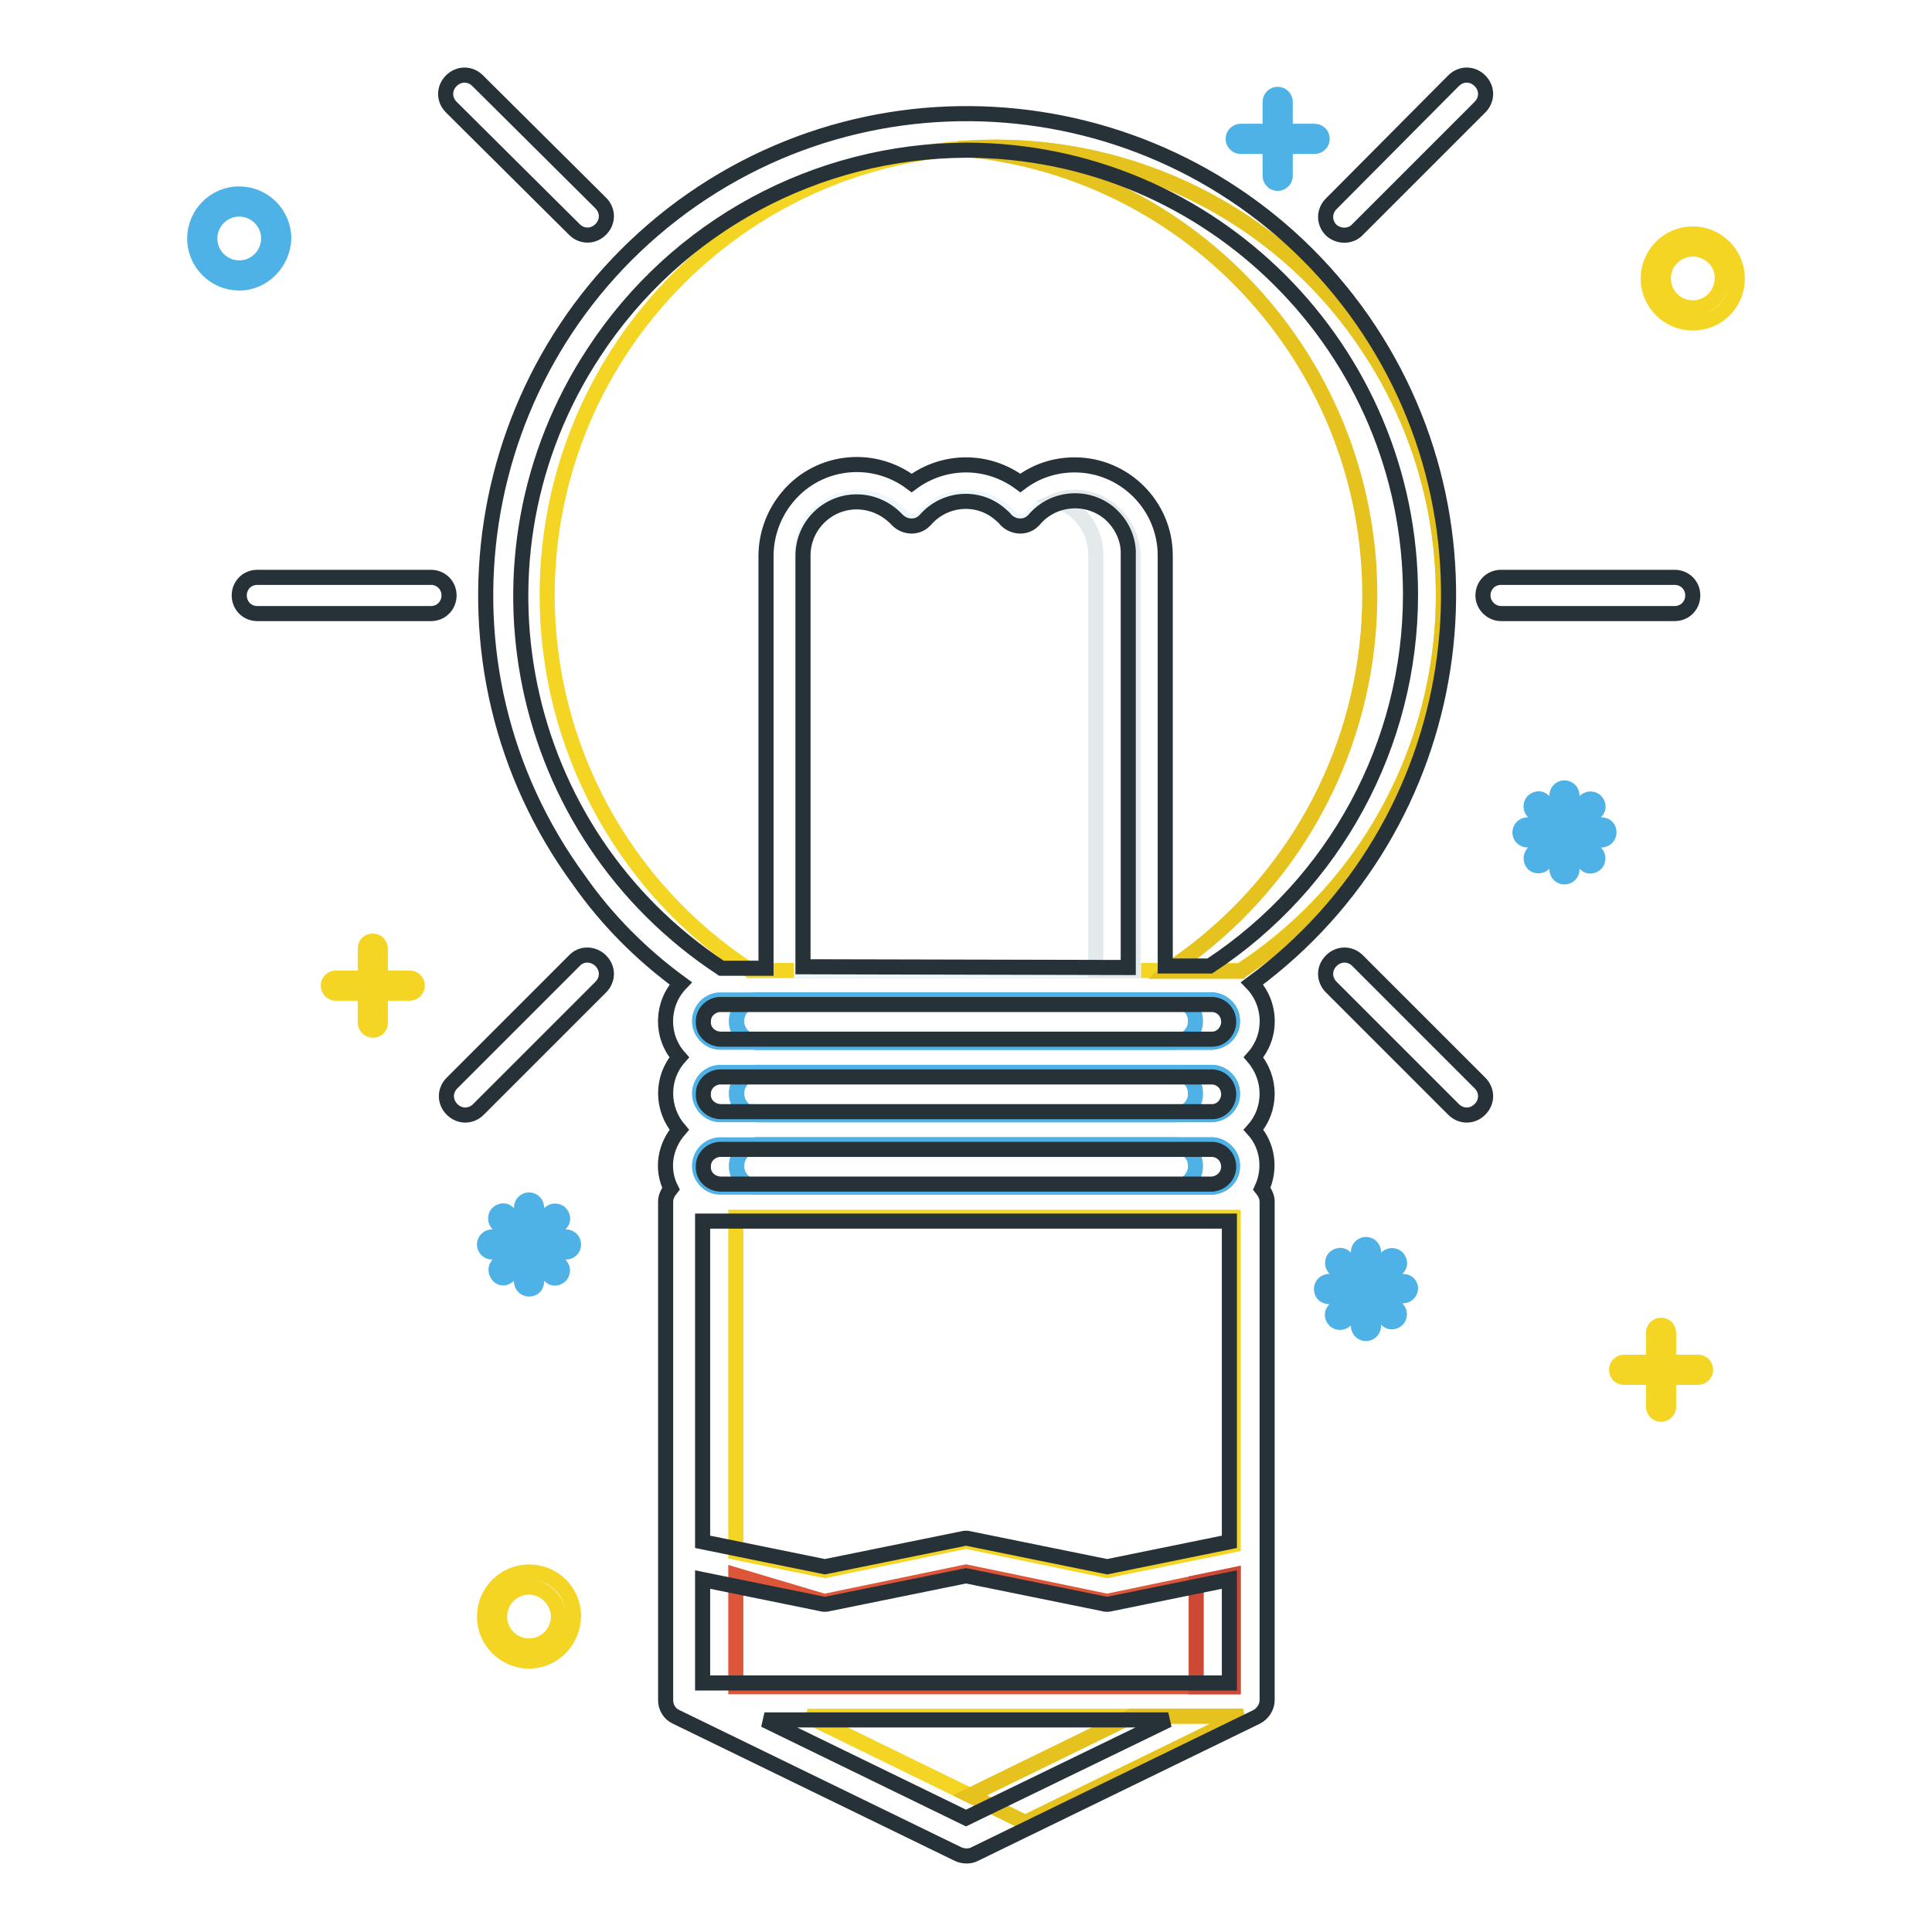 <?xml version="1.0" encoding="utf-8"?>
<!-- Svg Vector Icons : http://www.onlinewebfonts.com/icon -->
<!DOCTYPE svg PUBLIC "-//W3C//DTD SVG 1.1//EN" "http://www.w3.org/Graphics/SVG/1.1/DTD/svg11.dtd">
<svg version="1.1" xmlns="http://www.w3.org/2000/svg" xmlns:xlink="http://www.w3.org/1999/xlink" x="0px" y="0px" viewBox="0 0 256 256" enable-background="new 0 0 256 256" xml:space="preserve">
<g> <path stroke-width="2" fill-opacity="0" stroke="#f4d523"  d="M131.9,19.5c-32.8,0-59.4,26.6-59.4,59.4c0,20,10.1,38.7,26.8,49.6l0.1,0.1h65l0.1-0.1 c27.4-18,35-54.9,17-82.3C170.6,29.5,151.9,19.5,131.9,19.5z"/> <path stroke-width="2" fill-opacity="0" stroke="#e5c21d"  d="M131.9,19.5c-1.7,0-3.3,0.1-4.9,0.2c32.7,2.7,57,31.4,54.3,64.1c-1.5,18.2-11.3,34.7-26.6,44.8l-0.1,0.1 h9.8l0.1-0.1c27.4-18,35-54.9,17-82.3C170.6,29.5,151.9,19.5,131.9,19.5z"/> <path stroke-width="2" fill-opacity="0" stroke="#eef8fc"  d="M142.4,65.9c-2.2,0-4.3,1-5.7,2.6c-0.8,0.8-2.1,0.8-2.9,0c-2.8-3.2-7.6-3.5-10.7-0.7 c-0.3,0.2-0.5,0.5-0.7,0.7c-0.8,0.8-2.1,0.8-2.9,0c-2.8-3.2-7.6-3.5-10.7-0.7c-1.7,1.4-2.6,3.5-2.6,5.7v55.1h44V73.6 C150,69.3,146.6,65.9,142.4,65.9z"/> <path stroke-width="2" fill-opacity="0" stroke="#de5639"  d="M163.4,208.7l-16.3,3.4c-0.3,0.1-0.5,0.1-0.8,0l-18.3-3.8l-18.3,3.8c-0.3,0.1-0.5,0.1-0.8,0l-11.4-3.4v14.8 h65.9L163.4,208.7z"/> <path stroke-width="2" fill-opacity="0" stroke="#cd4936"  d="M158.5,209.7v13.8h4.9v-14.8L158.5,209.7z"/> <path stroke-width="2" fill-opacity="0" stroke="#f4d523"  d="M163.4,161.3H97.5v44.4l11.8,2.4l18.3-3.8c0.3-0.1,0.5-0.1,0.8,0l18.3,3.8l16.7-3.4L163.4,161.3z"/> <path stroke-width="2" fill-opacity="0" stroke="#4eb2e6"  d="M160.7,142.1h-60.5c-1.6,0.1-2.7,1.5-2.6,3c0.1,1.4,1.3,2.6,2.7,2.6h60.3c1.6-0.1,2.8-1.4,2.7-2.9 C163.3,143.4,162.1,142.2,160.7,142.1z M160.7,132.5h-60.5c-1.6,0.1-2.7,1.5-2.6,3c0.1,1.4,1.3,2.6,2.7,2.6h60.3 c1.6-0.1,2.8-1.4,2.7-2.9C163.3,133.8,162.1,132.6,160.7,132.5z M160.7,151.7h-60.5c-1.6,0.1-2.7,1.5-2.6,3 c0.1,1.4,1.3,2.6,2.7,2.6h60.3c1.6-0.1,2.8-1.4,2.7-2.9C163.3,153,162.1,151.8,160.7,151.7z"/> <path stroke-width="2" fill-opacity="0" stroke="#f4d523"  d="M164.7,227.4H107l28.9,14.1L164.7,227.4z"/> <path stroke-width="2" fill-opacity="0" stroke="#e5c21d"  d="M150,227.4l-21.5,10.5l7.3,3.6l28.9-14.1H150z"/> <path stroke-width="2" fill-opacity="0" stroke="#4eb2e6"  d="M160.7,142.1h-60.5c-1.6,0.1-2.7,1.5-2.6,3c0.1,1.4,1.3,2.6,2.7,2.6h60.3c1.6-0.1,2.8-1.4,2.7-2.9 C163.3,143.4,162.1,142.2,160.7,142.1z M160.7,132.5h-60.5c-1.6,0.1-2.7,1.5-2.6,3c0.1,1.4,1.3,2.6,2.7,2.6h60.3 c1.6-0.1,2.8-1.4,2.7-2.9C163.3,133.8,162.1,132.6,160.7,132.5z M160.7,151.7h-60.5c-1.6,0.1-2.7,1.5-2.6,3 c0.1,1.4,1.3,2.6,2.7,2.6h60.3c1.6-0.1,2.8-1.4,2.7-2.9C163.3,153,162.1,151.8,160.7,151.7z"/> <path stroke-width="2" fill-opacity="0" stroke="#e4eaec"  d="M142.4,65.9c-0.8,0-1.7,0.1-2.4,0.4c3.1,1.1,5.2,3.9,5.2,7.2v55.1h4.9V73.6C150,69.4,146.6,65.9,142.4,65.9 z"/> <path stroke-width="2" fill-opacity="0" stroke="#4eb2e6"  d="M155.8,142.1H95.3c-1.6,0.1-2.7,1.5-2.6,3c0.1,1.4,1.3,2.6,2.7,2.6h60.3c1.6-0.1,2.8-1.4,2.7-2.9 C158.4,143.4,157.2,142.2,155.8,142.1z M155.8,132.5H95.3c-1.6,0.1-2.7,1.5-2.6,3c0.1,1.4,1.3,2.6,2.7,2.6h60.3 c1.6-0.1,2.8-1.4,2.7-2.9C158.4,133.8,157.2,132.6,155.8,132.5z M155.8,151.7H95.3c-1.6,0.1-2.7,1.5-2.6,3c0.1,1.4,1.3,2.6,2.7,2.6 h60.3c1.6-0.1,2.8-1.4,2.7-2.9C158.4,153,157.2,151.8,155.8,151.7z"/> <path stroke-width="2" fill-opacity="0" stroke="#273238"  d="M90.2,130.3c-2.6,2.7-2.7,7-0.2,9.8c-2.4,2.7-2.4,6.8,0,9.6c-1.9,2.2-2.4,5.2-1.1,7.8 c-0.4,0.5-0.7,1.1-0.7,1.7v66.1c0,0.9,0.5,1.8,1.4,2.2l37.4,18.2c0.7,0.3,1.5,0.3,2.1,0l37.4-18.2c0.8-0.4,1.4-1.3,1.4-2.2v-66.1 c0-0.6-0.3-1.2-0.7-1.7c1.2-2.6,0.8-5.7-1.1-7.8c2.4-2.7,2.4-6.8,0-9.6c2.5-2.8,2.4-7.1-0.2-9.8c28.4-20.9,34.5-60.8,13.7-89.2 c-20.9-28.4-60.8-34.5-89.2-13.7c-28.4,20.9-34.5,60.8-13.7,89.2C80.4,121.9,85,126.5,90.2,130.3L90.2,130.3z M128,240.9l-26.7-13 h53.5L128,240.9z M162.9,223H93.1v-13.7l15.7,3.2c0.3,0.1,0.7,0.1,1,0l18.2-3.7l18.2,3.7c0.3,0.1,0.7,0.1,1,0l15.7-3.2L162.9,223z  M162.9,204.3l-16.2,3.3l-18.2-3.7c-0.3-0.1-0.7-0.1-1,0l-18.2,3.7l-16.2-3.3v-42.5h69.8L162.9,204.3z M160.6,156.9H95.4 c-1.3-0.1-2.3-1.1-2.2-2.4c0-1.2,1-2.1,2.1-2.2h65.4c1.3,0.1,2.2,1.2,2.1,2.5C162.7,155.9,161.8,156.8,160.6,156.9z M160.6,147.3 H95.4c-1.3-0.1-2.3-1.1-2.2-2.4c0-1.2,1-2.1,2.1-2.2h65.4c1.3,0.1,2.2,1.2,2.1,2.5C162.7,146.3,161.8,147.3,160.6,147.3z  M160.6,137.7H95.4c-1.3-0.1-2.3-1.1-2.2-2.4c0-1.2,1-2.1,2.1-2.2h65.4c1.3,0.1,2.2,1.2,2.1,2.5 C162.7,136.7,161.8,137.7,160.6,137.7z M106.4,128.1V73.6c0-3.9,3.2-7.1,7.1-7.1c2.1,0,4,0.9,5.4,2.4c1,1,2.6,1.1,3.6,0.1 c0,0,0.1-0.1,0.1-0.1c2.6-3,7.1-3.3,10-0.7c0.2,0.2,0.5,0.4,0.7,0.7c1,1,2.6,1.1,3.6,0.1c0,0,0.1-0.1,0.1-0.1c2.5-3,7-3.4,10-0.9 c1.6,1.4,2.6,3.4,2.5,5.6v54.6L106.4,128.1z M128,19.9c32.5,0,58.9,26.4,58.9,58.9c0,19.8-10,38.3-26.6,49.2h-5.9V73.6 c0-6.6-5.4-12-12-12c-2.6,0-5.1,0.8-7.2,2.4c-4.3-3.2-10.1-3.2-14.4,0c-5.3-4-12.8-3-16.8,2.3c-1.6,2.1-2.5,4.7-2.5,7.4v54.6h-5.9 c-27.2-17.9-34.8-54.4-16.9-81.6C89.7,29.9,108.2,20,128,19.9z M34.1,81.3h23c1.4,0,2.4-1.1,2.4-2.4c0-1.4-1.1-2.4-2.4-2.4h-23 c-1.4,0-2.4,1.1-2.4,2.4C31.7,80.2,32.7,81.3,34.1,81.3z"/> <path stroke-width="2" fill-opacity="0" stroke="#273238"  d="M198.9,81.3h23c1.4,0,2.4-1.1,2.4-2.4c0-1.4-1.1-2.4-2.4-2.4h-23c-1.4,0-2.4,1.1-2.4,2.4 C196.5,80.2,197.6,81.3,198.9,81.3z M76.1,127.3l-16.2,16.2c-1,1-1,2.5,0,3.5c1,1,2.5,1,3.5,0l0,0l16.2-16.2c1-1,1-2.5,0-3.5 S77,126.3,76.1,127.3L76.1,127.3z M179.9,30.4l16.2-16.2c1-1,1-2.5,0-3.5c-1-1-2.5-1-3.5,0L176.4,27c-1,1-1,2.5,0,3.5 C177.4,31.4,179,31.4,179.9,30.4L179.9,30.4z M179.9,127.3c-1-1-2.5-1-3.5,0c-1,1-1,2.5,0,3.5l16.2,16.2c1,1,2.5,1,3.5,0 c1-1,1-2.5,0-3.5L179.9,127.3z M76.1,30.4c1,1,2.5,1,3.5,0c1-1,1-2.5,0-3.5L63.3,10.7c-1-1-2.5-1-3.5,0c-1,1-1,2.5,0,3.5l0,0 L76.1,30.4z"/> <path stroke-width="2" fill-opacity="0" stroke="#f4d523"  d="M54.3,129.6h-3.9v-3.9c0-0.5-0.4-1-1-1s-1,0.4-1,1v3.9h-3.9c-0.5,0-1,0.4-1,1c0,0.5,0.4,1,1,1h3.9v3.9 c0,0.5,0.4,1,1,1s1-0.4,1-1v-3.9h3.9c0.5,0,1-0.4,1-1C55.3,130,54.8,129.6,54.3,129.6z M225,180.5h-3.9v-3.9c0-0.5-0.4-1-1-1 c-0.5,0-1,0.4-1,1v3.9h-3.9c-0.5,0-1,0.4-1,1s0.4,1,1,1h3.9v3.9c0,0.5,0.4,1,1,1c0.5,0,1-0.4,1-1v-3.9h3.9c0.5,0,1-0.4,1-1 S225.5,180.5,225,180.5z"/> <path stroke-width="2" fill-opacity="0" stroke="#4eb2e6"  d="M174.2,17.4h-3.9v-3.9c0-0.5-0.4-1-1-1c-0.5,0-1,0.4-1,1v3.9h-3.9c-0.5,0-1,0.4-1,1c0,0.5,0.4,1,1,1h3.9 v3.9c0,0.5,0.4,1,1,1c0.5,0,1-0.4,1-1v-3.9h3.9c0.5,0,1-0.4,1-1C175.2,17.8,174.7,17.4,174.2,17.4z M31.7,37.5 c-3.2,0-5.9-2.6-5.9-5.9c0-3.2,2.6-5.9,5.9-5.9c3.2,0,5.9,2.6,5.9,5.9C37.5,34.8,34.9,37.5,31.7,37.5z M31.7,27.7 c-2.2,0-3.9,1.8-3.9,3.9c0,2.2,1.8,3.9,3.9,3.9c2.2,0,3.9-1.8,3.9-3.9C35.6,29.4,33.8,27.7,31.7,27.7z"/> <path stroke-width="2" fill-opacity="0" stroke="#f4d523"  d="M70.1,220.1c-3.2,0-5.9-2.6-5.9-5.9c0-3.2,2.6-5.9,5.9-5.9s5.9,2.6,5.9,5.9 C75.9,217.5,73.3,220.1,70.1,220.1z M70.1,210.3c-2.2,0-3.9,1.8-3.9,3.9c0,2.2,1.8,3.9,3.9,3.9c2.2,0,3.9-1.8,3.9-3.9 C74,212.1,72.2,210.3,70.1,210.3z M224.3,42.8c-3.2,0-5.9-2.6-5.9-5.9c0-3.2,2.6-5.9,5.9-5.9c3.2,0,5.9,2.6,5.9,5.9 C230.2,40.2,227.6,42.8,224.3,42.8z M224.3,33c-2.2,0-3.9,1.8-3.9,3.9c0,2.2,1.8,3.9,3.9,3.9c2.2,0,3.9-1.8,3.9-3.9 C228.3,34.8,226.5,33,224.3,33z"/> <path stroke-width="2" fill-opacity="0" stroke="#4eb2e6"  d="M75,163.9h-2.5l1.8-1.8c0.4-0.4,0.3-1-0.1-1.4c-0.4-0.3-0.9-0.3-1.3,0l-1.8,1.8V160c0-0.5-0.4-1-1-1 c-0.5,0-1,0.4-1,1v2.5l-1.8-1.8c-0.4-0.4-1-0.3-1.4,0.1c-0.3,0.4-0.3,0.9,0,1.3l1.8,1.8h-2.5c-0.5,0-1,0.4-1,1c0,0.5,0.4,1,1,1h2.5 l-1.8,1.8c-0.3,0.4-0.2,1,0.2,1.4c0.3,0.3,0.8,0.3,1.2,0l1.8-1.8v2.5c0,0.5,0.4,1,1,1s1-0.4,1-1v-2.5l1.8,1.8 c0.4,0.4,1,0.3,1.4-0.1c0.3-0.4,0.3-0.9,0-1.3l-1.8-1.8H75c0.5,0,1-0.4,1-1S75.5,163.9,75,163.9L75,163.9z M185.9,169.8h-2.5 l1.8-1.8c0.4-0.4,0.3-1-0.1-1.4c-0.4-0.3-0.9-0.3-1.3,0l-1.8,1.8v-2.5c0-0.5-0.4-1-1-1c-0.5,0-1,0.4-1,1v2.5l-1.8-1.8 c-0.4-0.4-1-0.3-1.4,0.1c-0.3,0.4-0.3,0.9,0,1.3l1.8,1.8h-2.5c-0.5,0-1,0.4-1,1s0.4,1,1,1h2.5l-1.8,1.8c-0.4,0.4-0.3,1,0.1,1.4 c0.4,0.3,0.9,0.3,1.3,0l1.8-1.8v2.5c0,0.5,0.4,1,1,1c0.5,0,1-0.4,1-1v-2.6l1.8,1.8c0.4,0.4,1,0.3,1.4-0.1c0.3-0.4,0.3-0.9,0-1.3 l-1.8-1.8h2.5c0.5,0,1-0.4,1-1C186.9,170.2,186.5,169.8,185.9,169.8L185.9,169.8z M212.2,109.3h-2.5l1.8-1.8c0.4-0.4,0.3-1-0.1-1.4 c-0.4-0.3-0.9-0.3-1.3,0l-1.8,1.8v-2.5c0-0.5-0.4-1-1-1c-0.5,0-1,0.4-1,1v2.5l-1.8-1.8c-0.4-0.4-1-0.3-1.4,0.1 c-0.3,0.4-0.3,0.9,0,1.3l1.8,1.8h-2.5c-0.5,0-1,0.4-1,1c0,0.5,0.4,1,1,1h2.5l-1.8,1.8c-0.3,0.4-0.3,1,0.1,1.4 c0.4,0.3,0.9,0.3,1.3,0l1.8-1.8v2.5c0,0.5,0.4,1,1,1c0.5,0,1-0.4,1-1v-2.5l1.8,1.8c0.4,0.4,1,0.3,1.4-0.1c0.3-0.4,0.3-0.9,0-1.3 l-1.8-1.8h2.5c0.5,0,1-0.4,1-1C213.2,109.7,212.8,109.3,212.2,109.3z"/></g>
</svg>